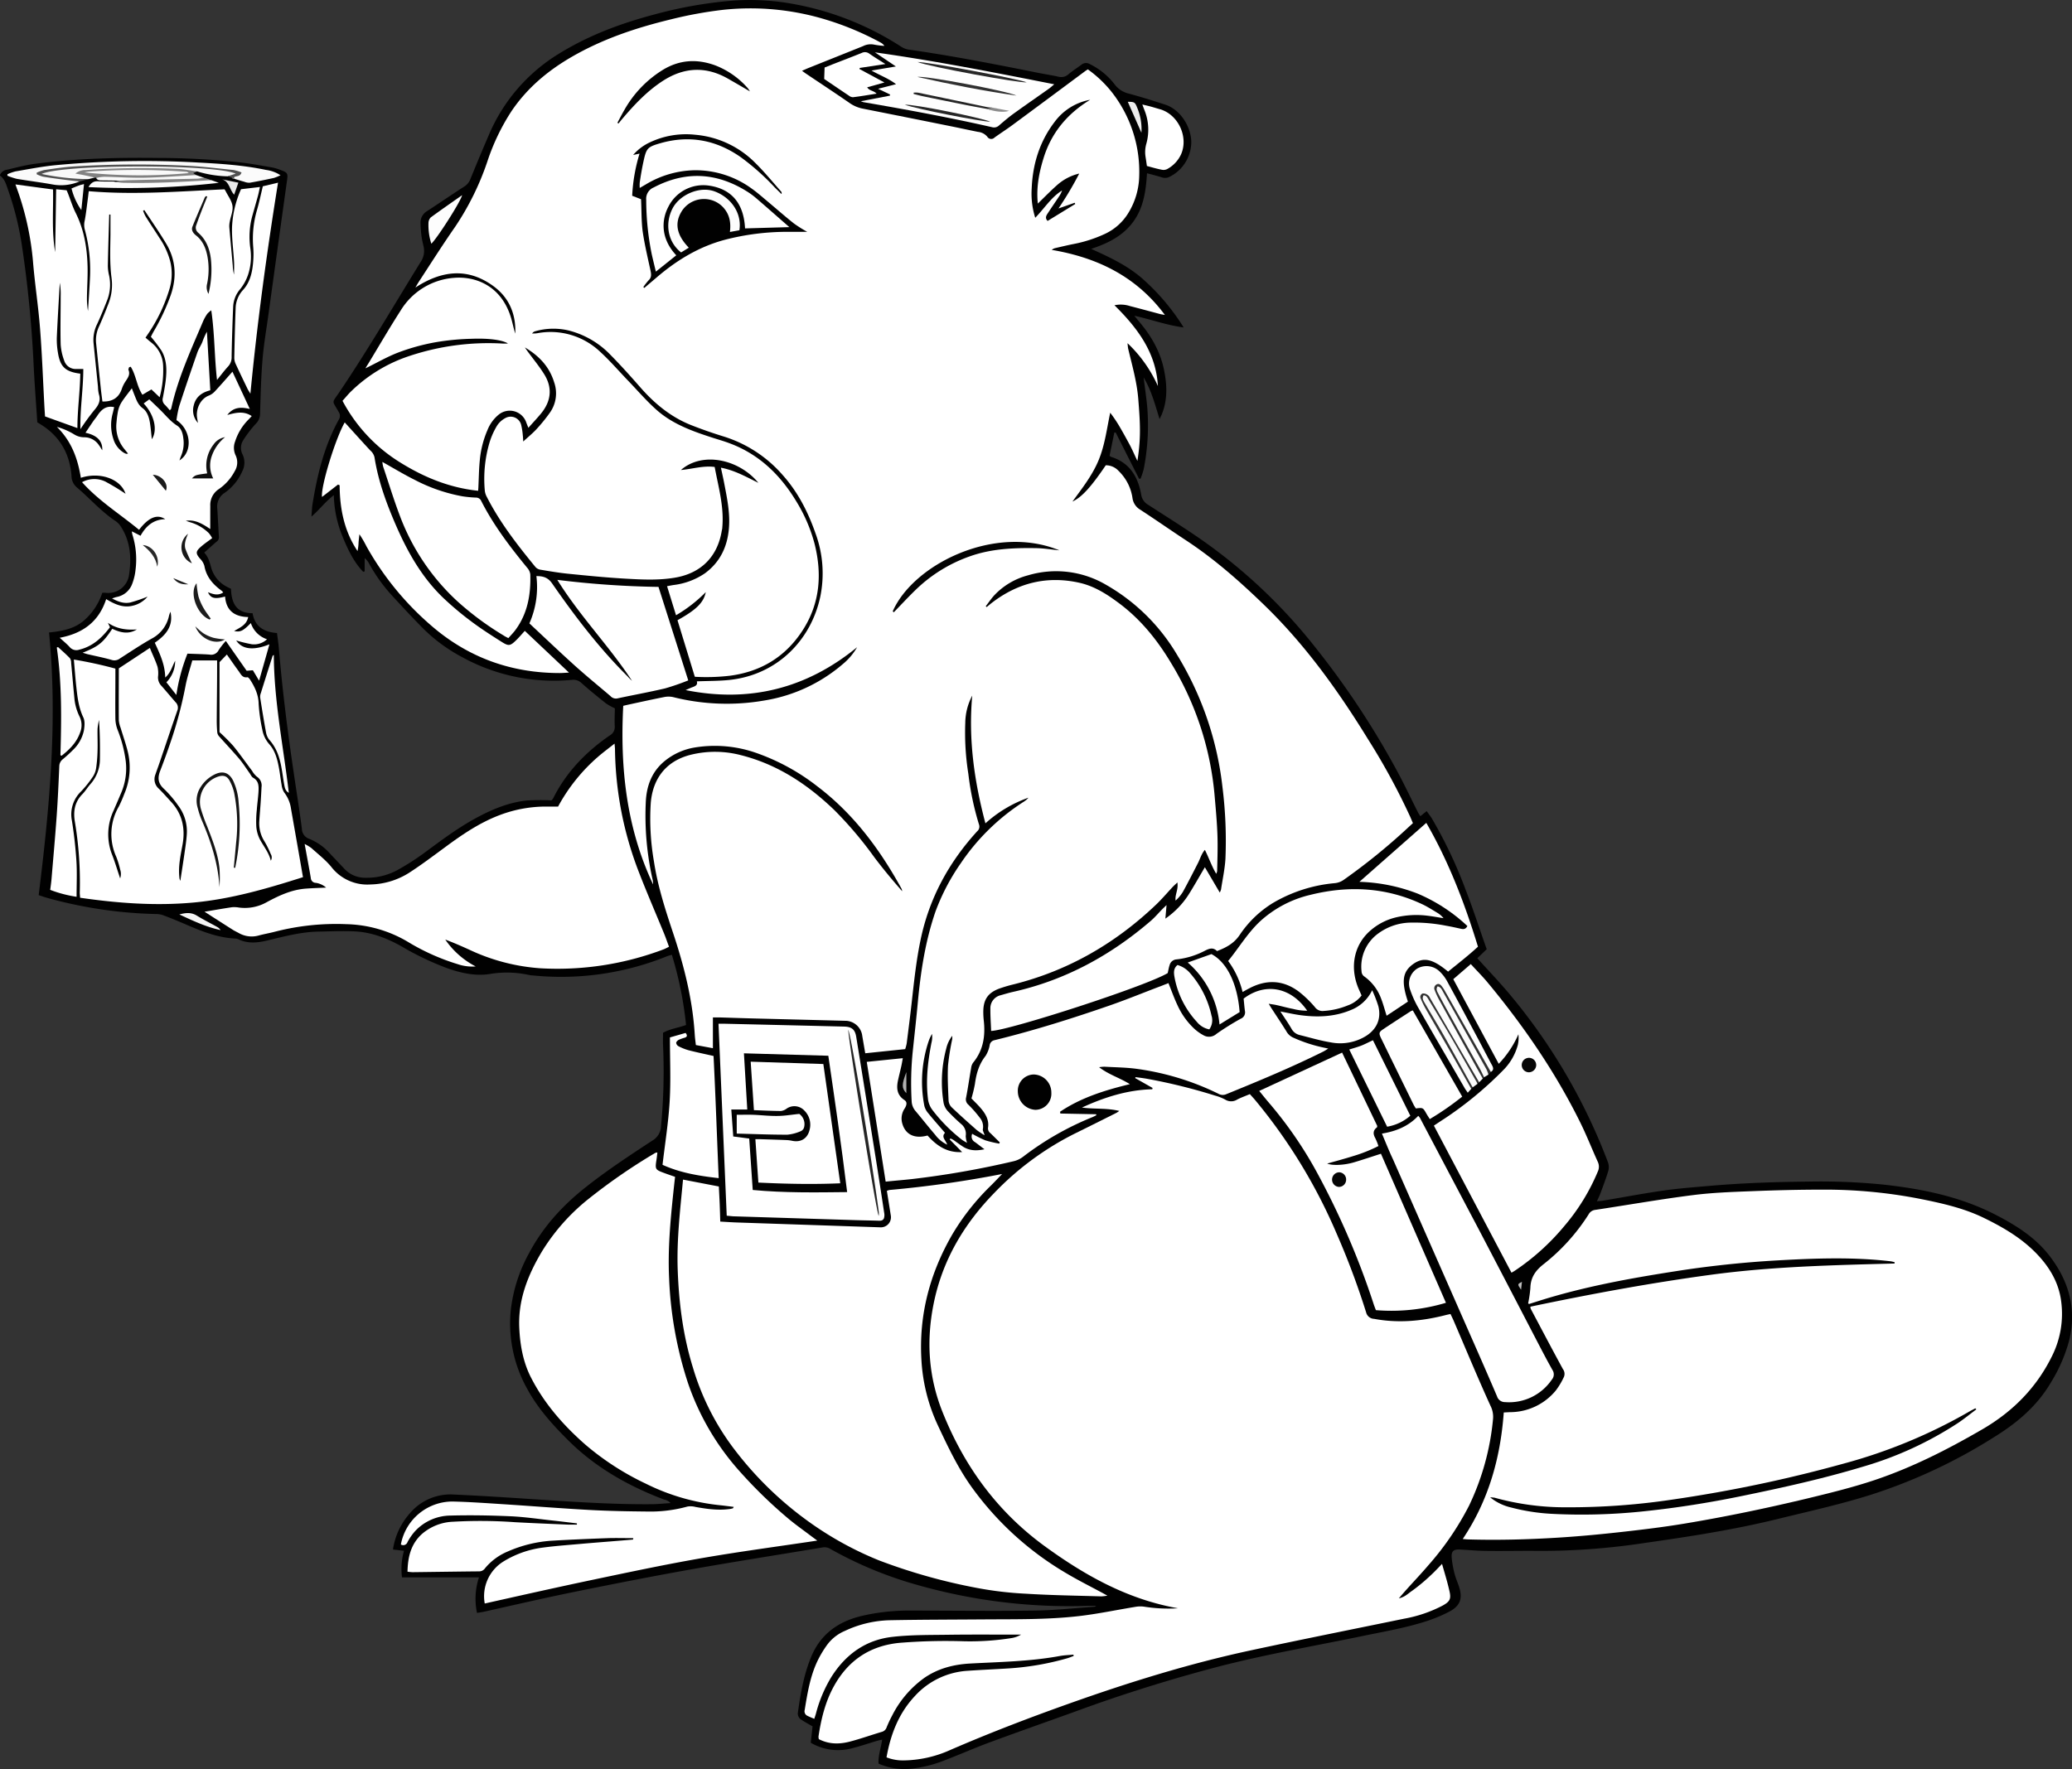 <svg id="Layer_1" data-name="Layer 1" xmlns="http://www.w3.org/2000/svg" viewBox="0 0 778.25 664.76"><rect x="0" y="0" width="778.25" height="664.76" fill="#333333" stroke="none"/><defs><style>.cls-1{fill:#010101;}.cls-2{fill:#fff;}.cls-3{fill:#fefefe;}.cls-4{fill:#fbfbfb;}.cls-5{fill:#f9f9f9;}.cls-6{fill:#fcfcfc;}.cls-7{fill:#fdfdfd;}.cls-8{fill:#515151;}.cls-9{fill:#303030;}.cls-10{fill:#323232;}.cls-11{fill:#818181;}.cls-12{fill:#fafafa;}.cls-13{fill:#f5f5f5;}.cls-14{fill:#ededed;}.cls-15{fill:#e9e9e9;}.cls-16{fill:#b1b1b1;}.cls-17{fill:#bebebe;}.cls-18{fill:#020202;}.cls-19{fill:#030303;}.cls-20{fill:#131313;}.cls-21{fill:#121212;}.cls-22{fill:#0f0f0f;}.cls-23{fill:#1c1c1c;}.cls-24{fill:#181818;}.cls-25{fill:#1d1d1d;}.cls-26{fill:#282828;}.cls-27{fill:#1b1b1b;}.cls-28{fill:#070707;}.cls-29{fill:#040404;}.cls-30{fill:#252525;}.cls-31{fill:#272727;}.cls-32{fill:#262626;}.cls-33{fill:#8b8b8b;}</style></defs><title>Bucky the Beaver</title><path class="cls-1" d="M571.7,367l-3.54,3.38c4.36,4.85,8.8,9.45,12.85,14.37a218.78,218.78,0,0,1,36.16,62.12,5.45,5.45,0,0,1,.24,3.23c-.88,3-2,5.89-3.08,8.81-.3.82-.71,1.59-1.25,2.8,1-.11,1.74-.14,2.46-.27,7.49-1.26,15-2.69,22.47-3.76,5.69-.81,11.44-1.25,17.18-1.75,12.44-1.09,24.9-1.51,37.39-1.63a235.25,235.25,0,0,1,27.8,1.1c14.78,1.61,29.25,4.52,42.6,11.44,7.5,3.88,14.66,8.38,19.92,15.12,7.4,9.5,10.54,20.15,7.53,32.19a59.71,59.71,0,0,1-6.9,15.75c-5.06,8.59-12.35,14.82-20.62,20a201.77,201.77,0,0,1-47.19,22.15c-11.53,3.62-23.31,6.2-35,9.08-16.34,4-32.93,6.55-49.54,8.92a258.7,258.7,0,0,1-39.67,3c-6.56-.08-13.12.09-19.68,0-3.44,0-6.87-.35-10.3-.52-2.24-.11-3.15.64-3,2.92a35.4,35.4,0,0,0,1.07,6.11c.4,1.62,1.09,3.17,1.63,4.76,1.54,4.53.57,7.39-3.66,9.59a56.17,56.17,0,0,1-8.61,3.58c-8.16,2.63-16.61,4-25,5.77-17,3.5-34.08,6.49-50.91,10.72a587.33,587.33,0,0,0-56.74,17.73c-10.45,3.78-20.94,7.43-31.36,11.3-5.91,2.19-11.69,4.77-17.58,7a46.72,46.72,0,0,1-12.1,2.89,24.05,24.05,0,0,1-12-1.93c-.2-3,.91-5.84,1.35-9-.68.15-1.27.25-1.83.42-3.14.93-6.25,2-9.42,2.8a20.34,20.34,0,0,1-15.57-2.06l.68-6.15c-1.46-.86-2.93-1.63-4.28-2.55a2.66,2.66,0,0,1-1.22-2.7c1-7.13,2.22-14.21,5-20.93,3.57-8.55,10.2-13.24,19-15.32a76.82,76.82,0,0,1,17.84-2c15.68,0,31.36.21,47,0,7.5-.1,15-.92,22.49-1.43a.89.89,0,0,0,.64-.36c-.94,0-1.87,0-2.81,0a208.37,208.37,0,0,1-64-7.76,147.53,147.53,0,0,1-32.95-13.6,4.18,4.18,0,0,0-2.95-.58c-16,2.68-32,5.17-48,8-15,2.66-29.86,5.58-44.74,8.6-11.51,2.34-23,5-34.43,7.55-.77.17-1.56.27-2.62.45a25.6,25.6,0,0,1,.73-13.34H164.28a24.49,24.49,0,0,1,.75-10l-4.15-.48a26.18,26.18,0,0,1,6.39-13.65,19.88,19.88,0,0,1,16.43-7c9.35.42,18.68,1,28,1.63,15.4,1,30.8,2.12,46.25,2,2.29,0,4.58-.26,7.22-.42a4.49,4.49,0,0,0-2.5-1.34c-13.37-5.09-25.67-12-35.87-22.15-5.89-5.85-11.48-12-15.5-19.44a50.24,50.24,0,0,1-6.08-30.3,57.63,57.63,0,0,1,6.74-20.6c5.21-9.86,12.51-17.88,21.22-24.77,8-6.36,16.6-12,25.15-17.61a6.47,6.47,0,0,0,3.23-5.34,216.91,216.91,0,0,0,.76-30.44c-.07-1.51,0-3,0-4.71,2.6-1.48,5.66-1.84,8.65-2.92a138.76,138.76,0,0,0-5.34-26.39c-.77.24-1.37.38-1.94.61a106,106,0,0,1-50.32,7.15c-.48,0-1-.09-1.43-.18a39,39,0,0,0-14.18-.44c-5.45,1-11-.16-16.26-2a106.66,106.66,0,0,1-17.09-8.11c-5.55-3.17-11.43-5.49-17.86-5.81-4.62-.23-9.27,0-13.91.08-6.61.16-13,1.92-19.33,3.42-3.59.84-7.11,1.1-10.55-.56a3.06,3.06,0,0,0-1.16-.25c-6.44-.32-12.3-2.62-18.12-5.13-3-1.3-6-2.54-9.1-3.7a8.73,8.73,0,0,0-2.82-.39,166,166,0,0,1-40.69-6.1c-1-.28-1.94-.62-3.06-1C31.85,314,35,281.24,31.7,248c4.66-.49,9-1.22,12.7-4.15a23.39,23.39,0,0,0,7.3-10.76,10.39,10.39,0,0,1,1.26,0,7.87,7.87,0,0,0,8.83-7c.94-6.37.43-12.63-3.33-18.2a6.91,6.91,0,0,0-1.87-1.82c-5.37-3.57-9.58-8.47-14.46-12.59a5.73,5.73,0,0,1-2-4.36c-.62-8.13-4.25-14.63-11.23-19.09l-1.61-1c-.45-6.91-1-13.92-1.35-20.94a441.46,441.46,0,0,0-4.59-46.53,113.8,113.8,0,0,0-5.15-20.17c-.65-1.86-1.17-3.83-3-5.11A3.37,3.37,0,0,1,16,74.12c3.42-.81,6.83-1.72,10.3-2.19,15.5-2.06,31.09-2.4,46.7-2.21a289.06,289.06,0,0,1,30.65,1.68c4,.47,7.9,1.21,11.83,1.88a17.05,17.05,0,0,1,3,.89c2.94,1.08,3,1.29,2.56,4.34q-3.47,24.82-6.88,49.65c-.8,5.78-1.8,11.55-2.28,17.36-.56,6.77-.72,13.57-.92,20.36a5.24,5.24,0,0,1-1.63,3.73,43.51,43.51,0,0,0-4.63,6.06,5.35,5.35,0,0,0-.29,5.49,7.07,7.07,0,0,1-.12,6.25,19.28,19.28,0,0,1-6.59,8.09,6.08,6.08,0,0,0-2.81,5.89c.25,3.57.36,7.16.63,10.73a2,2,0,0,1-.93,1.78c-1.5,1.31-3,2.65-4.61,4.1,1.7,1.72,2.1,3.92,2.73,6a11.58,11.58,0,0,0,5.52,6.68c.54.32,1.13.57,1.81.91.18,5.17,1.85,9.19,8.11,9.16.87,5.15,4.35,7.08,9.17,7.46.24,1.91.53,3.71.68,5.52,1.33,15.86,3.32,31.65,5.67,47.39,1,6.88,2.11,13.75,3,20.64a4.05,4.05,0,0,0,2.88,3.81,21.13,21.13,0,0,1,7.89,5.73c1.76,1.86,3.53,3.71,5.27,5.58a10.6,10.6,0,0,0,8,3.27,23.9,23.9,0,0,0,12.4-3.2,93.36,93.36,0,0,0,9.46-6.09c6.31-4.65,12.56-9.38,19.48-13.13,6-3.26,12.28-5.89,19.14-6.61a88,88,0,0,1,9.25-.05,5.13,5.13,0,0,0,.59-.72c4.91-9.84,12.29-17.47,21.25-23.65a3.61,3.61,0,0,0,1.9-3.48c-.1-2.15,0-4.32.05-6.48,0-.23-.1-.46-.06-.27a23.24,23.24,0,0,1-3.26-1.81c-3.13-2.49-6.23-5-9.22-7.67a4.39,4.39,0,0,0-3.66-1.19,71.5,71.5,0,0,1-41.4-8.67,61.13,61.13,0,0,1-14.43-10.65c-4.1-4.15-8.09-8.42-12-12.72a60.49,60.49,0,0,1-8.2-11.5,7,7,0,0,0-1.75-2.21v5l-.57.14c-3.6-3.78-5.78-8.44-7.73-13.22a43.06,43.06,0,0,1-3.28-15.57c-3.25,2.49-5.43,5.52-8.41,8.06.14-1.62.17-3.26.43-4.86,1.78-11,4.43-21.78,9.89-31.65a2.56,2.56,0,0,0-.11-2.84c-2.51-4.51-2.66-3.06.24-7.35,10.8-16,20.48-32.64,30.59-49a7.31,7.31,0,0,0,1.1-5.68c-.29-1.33-.63-2.65-.8-4-.21-1.58-.32-3.18-.37-4.77a5,5,0,0,1,2.46-4.62c4.62-3,9.16-6.15,13.8-9.12a5.72,5.72,0,0,0,2.42-2.8c2.27-5.55,4.56-11.09,6.94-16.59A65.7,65.7,0,0,1,223.2,30.56c11.14-6.89,23.21-11.39,35.79-14.73a162.12,162.12,0,0,1,29.72-5.24,90.54,90.54,0,0,1,23.64,1.48,110.62,110.62,0,0,1,39.36,15.81A7.4,7.4,0,0,0,354.55,29c16.08,2.28,32,5.4,47.91,8.59,2.82.57,5.67,1,8.48,1.62a4,4,0,0,0,3.73-1c1.53-1.28,3.23-2.35,4.83-3.55a2.71,2.71,0,0,1,3.11-.21A26.42,26.42,0,0,1,432,42.15a9.3,9.3,0,0,0,5.26,3.39c4.63,1.25,9.21,2.69,13.76,4.17,5.25,1.7,9.45,7.73,9.7,13.68a14.66,14.66,0,0,1-8.36,13.51,3.63,3.63,0,0,1-2.77.07c-1.74-.53-3.52-1-5.49-1.5-.41,6.59-1.26,12.84-5.13,18.16s-9.36,8.09-15.84,10.25c7.3,3.29,14.21,6.54,19.9,11.77a82.58,82.58,0,0,1,14.83,17.74c-6.46-.85-12.15-3-18.52-4.39.81,1,1.32,1.65,1.86,2.28,4.42,5.2,7.78,11,9.21,17.69,1.21,5.7,1.52,11.42-.73,17-.18.44-.4.86-.86,1.85-1.73-5.47-3-10.63-6-15.66.5,4,1,7.4,1.34,10.84a85.09,85.09,0,0,1-1.3,23.64,27.24,27.24,0,0,1-1.19,3.56l-.55.05-8.79-17.38-.5,0-1.79,8.69c.16.15.31.38.5.44,7,2.15,10.16,7.44,11.36,14.12a5.28,5.28,0,0,0,2.62,3.9c7.18,4.66,14.46,9.16,21.43,14.11a201.37,201.37,0,0,1,41.51,39.63,313.54,313.54,0,0,1,31.19,47.44c2.51,4.73,4.8,9.58,7.21,14.36.24.48.57.93.91,1.46l2.38-1.91c.69,1,1.42,1.88,2,2.87a169.92,169.92,0,0,1,12.61,26.63C566.64,352,569,359.43,571.7,367Z" transform="translate(-13.28 -10.37)"/><path class="cls-2" d="M383.11,436.9a25.87,25.87,0,0,1-3-2c-3.18-2.8-6.34-5.62-9.41-8.54a4,4,0,0,1-1.13-2.51c-.19-4.38-.44-8.79-.21-13.16a91.31,91.31,0,0,1,1.58-9.92,9.93,9.93,0,0,0,0-1.24,12.42,12.42,0,0,0-2.24,4.76,48.52,48.52,0,0,0-1,20.45,6.45,6.45,0,0,0,1.6,3.11,68.77,68.77,0,0,0,5,4.83,4.72,4.72,0,0,1,1.71,4.46,9,9,0,0,0,.51,2.61c-.75-.45-1.37-.75-1.91-1.16a61,61,0,0,1-11.12-11.21,8.51,8.51,0,0,1-1.69-4.41c-.82-7,0-13.88,1.32-20.74a9.07,9.07,0,0,0,.23-3.41,17.4,17.4,0,0,0-1.09,2.22,47.71,47.71,0,0,0-1.79,24.82,6.65,6.65,0,0,0,1.42,2.71c2,2.47,4.14,4.86,6.34,7.42-1.54,1.58.31,2.75.81,4.43a11.94,11.94,0,0,1-4.54-3.75c-2.51-2.91-4.87-5.94-7.34-8.87a6,6,0,0,1-1.46-3.7,118.13,118.13,0,0,1,.46-19.17c.63-6,1.3-11.92,1.85-17.89,1.08-11.65,2.83-23.16,6.67-34.28a80.22,80.22,0,0,1,9.43-18,81.72,81.72,0,0,1,23.67-23.16,7.59,7.59,0,0,0,1.79-1.53,47.55,47.55,0,0,0-16.16,9.64c-4.24-16-6.44-31.8-4.95-48A22.42,22.42,0,0,0,375.84,282,98.32,98.32,0,0,0,377,301.15a106.73,106.73,0,0,0,4,19,2.29,2.29,0,0,1-.69,2.54c-10.67,11.71-18,25.14-21.25,40.75-1.66,7.93-2.49,15.95-3.39,24-.56,5-1.21,10-1.84,15a17.12,17.12,0,0,1-.56,2.09l-15,1.56c-.43-2.52-.84-4.85-1.23-7.19a6.49,6.49,0,0,0-5.79-5L296,393c-4.08-.1-8.16-.25-12.23-.37-.86,0-1.72,0-2.72,0v11.56L274.65,403c-.14-1.29-.33-2.54-.41-3.79-.79-13.2-4-25.88-8.16-38.36-2.94-8.8-5.78-17.62-7.18-26.84a93.49,93.49,0,0,1-1.19-22c.78-9.22,5.84-15.83,15.15-18.1a38.11,38.11,0,0,1,18.52.13c13.82,3.45,25.23,11,35.36,20.76a144,144,0,0,1,14.87,17.56c3.31,4.41,6.84,8.64,10.53,12.85a3.55,3.55,0,0,0-.22-.91c-8.13-14.79-18-28.14-31.6-38.46a80.49,80.49,0,0,0-22.82-12.53,46.86,46.86,0,0,0-23.16-2.12,24.05,24.05,0,0,0-11.28,5c-4.8,3.87-6.85,9.11-7.2,15.11a109.19,109.19,0,0,0,2.54,29.55,6.62,6.62,0,0,1,.16,1.77c-10-21.25-12.41-43.76-11.19-67.07.81-.19,1.64-.38,2.47-.56,4.22-.91,8.43-1.85,12.66-2.68a8.4,8.4,0,0,1,3.5-.06,82.69,82.69,0,0,0,34.74,1.24,59.63,59.63,0,0,0,29-13.53,23.22,23.22,0,0,0,5.47-6.43c-18.92,15.5-40.36,20.94-64.42,16.11.78-.33,1.55-.69,2.34-1,1.15-.42,2.32-.79,1.89-2.28,4.14-.17,8.14-.12,12.1-.52,17.95-1.83,30.83-14.87,34.3-31.47a43.57,43.57,0,0,0-1.84-23.64c-2.8-8-6.57-15.43-12.26-21.81a48.42,48.42,0,0,0-22.17-14.54c-4.12-1.27-8.2-2.69-12.21-4.27-7.77-3.06-14-8.27-19.41-14.51-3.52-4-7.1-8-10.88-11.83a32.94,32.94,0,0,0-16-9.29,24.92,24.92,0,0,0-12.33.34,2,2,0,0,0-1.17.85c.69,0,1.38,0,2.06-.13a27.07,27.07,0,0,1,23.5,7c3.71,3.39,7,7.24,10.49,10.86s7,7.73,10.88,11.14c6.14,5.37,13.74,8,21.39,10.46,2,.63,4,1.21,5.92,1.94,11.05,4.14,19,11.86,25,21.82a59.28,59.28,0,0,1,6.87,16c2.85,11.43,2,22.39-4.55,32.5-6.46,9.93-15.67,15.49-27.38,17a76.08,76.08,0,0,1-13.07.38l-6.51-21.25c7.06-3.92,9.83-6.62,10.62-10.55a53.64,53.64,0,0,1-11.17,8.68l-3.37-10.91c.9-.17,1.65-.32,2.4-.44A26.5,26.5,0,0,0,278,225.8c5.73-4.19,8.5-10,9.07-17,.47-5.73-.71-11.31-1.78-16.88-.35-1.85-.78-3.68-1.23-5.84,5.2,1,9.42,3.41,14.07,5.7-7.09-8.71-20.88-12-29.1-4.82,4.38-.39,8.34-1.71,12.68-1.15,1.41,7.53,3.57,14.93,2.87,22.71,0,.48-.15.95-.23,1.42-1.61,9.57-7.72,15.73-17.32,17.42-6.28,1.11-12.61.77-18.91.41-7.18-.41-14.35-1.13-21.51-1.85-3.5-.35-7-.95-10.44-1.53a3.15,3.15,0,0,1-1.78-1C207.57,215.07,201,206.63,196.1,197a6.27,6.27,0,0,1-.72-2.25,48.22,48.22,0,0,1,1.81-18.27,28.47,28.47,0,0,1,2.73-6.1,8.29,8.29,0,0,1,3.09-2.89,4.07,4.07,0,0,1,6.06,2.67,25,25,0,0,1,.58,3.78c.08.59.09,1.19.16,2.3,1.84-1.68,3.46-3,4.83-4.47a61.51,61.51,0,0,0,5.28-6.5A12.51,12.51,0,0,0,221.42,154c-1.8-5.91-5.73-10-11-13.1.32.46.62.92.95,1.37,2.12,2.9,4.43,5.67,6.32,8.71,3.21,5.17,2.58,10.21-1.28,14.85-1.42,1.71-2.95,3.33-4.67,5.27-.36-.91-.59-1.45-.79-2a6.56,6.56,0,0,0-10.43-2.89,14.28,14.28,0,0,0-4.16,5.78,36.89,36.89,0,0,0-2.87,11.35c-.32,3.17-.35,6.38-.51,9.57,0,.54-.06,1.09-.11,1.85-10.86-1.13-20.51-5.15-29.53-10.8a60.49,60.49,0,0,1-21.41-23c1.2-1.32,2.24-2.63,3.45-3.77a56.9,56.9,0,0,1,19.76-12.41,93.72,93.72,0,0,1,37-5.33c.48,0,1,0,1.44,0a3.19,3.19,0,0,0,.47-.06c-2-1.2-6.68-2-13.6-1.74A93.07,93.07,0,0,0,176.6,139a79.24,79.24,0,0,0-13.6,3.76c-4.29,1.62-8.3,4-12.47,6,.29-.48.62-1.06,1-1.63,4.06-6.7,8-13.49,12.23-20.08a25.71,25.71,0,0,1,19.92-12.28c8.26-.73,18.15,3,21.68,15.46.51,1.82.87,3.68,1.46,5.47.3-7.34-2.32-13.54-8.24-17.85-9.74-7.1-19.56-5.79-29.28.56.39-.66.76-1.34,1.18-2,4.57-7,9-14,13.75-20.82A102.72,102.72,0,0,0,196.35,71a80.93,80.93,0,0,1,9-18.79c5.83-8.66,13.55-15.18,22.56-20.41,11.68-6.78,24.3-11,37.31-14.14a153.3,153.3,0,0,1,19.32-3.56,97,97,0,0,1,39.36,3.77,109.41,109.41,0,0,1,20.08,8.45,3.93,3.93,0,0,1,1.48,1.29,30,30,0,0,1-3.88-.48,6.43,6.43,0,0,0-4.16.58c-6.74,2.72-13.51,5.41-20.26,8.12-.81.32-1.6.69-2.64,1.14.79.56,1.35,1,1.93,1.36,5.31,3.57,10.66,7.08,15.92,10.73a13,13,0,0,0,5,2.13q16.82,3.33,33.63,6.73c3.21.65,6.41,1.36,9.62,2a5.19,5.19,0,0,1,3.5,1.83,1.71,1.71,0,0,0,2.69.31c2.27-1.64,4.63-3.14,6.88-4.81Q407.33,47.18,421,37c.25-.18.52-.33.89-.56a44.71,44.71,0,0,1,8.41,7.83,48.48,48.48,0,0,1,10.87,32.27A27.51,27.51,0,0,1,437.32,90a20.34,20.34,0,0,1-9.08,8.27,50.47,50.47,0,0,1-11.84,3.8c-2.27.45-4.53,1-6.79,1.52a3.3,3.3,0,0,0-1.3.66c17.1,2.9,31.75,9.94,42.51,24.45-.88-.17-1.47-.24-2-.39-3.71-1-7.41-2-11.13-2.95a11.19,11.19,0,0,0-5.81-.3c8.69,8.58,15.63,17.82,16.31,30.35a50.34,50.34,0,0,0-11.42-16.11c.13,1.07.15,1.64.28,2.19,1.49,6.22,3.26,12.38,3.77,18.79.69,8.7,1.08,14.63-.33,23.25-1.14-2.39-2-4.43-3.07-6.4s-2.14-3.93-3.27-5.87a51.79,51.79,0,0,0-3.87-5.83c-1.28,6.06-2,12.14-4.35,17.82s-6.09,10.43-9.83,15.56c3.5-1.63,6.95-5.42,12.51-13.63a6.45,6.45,0,0,1,4.82,2.12,17.73,17.73,0,0,1,5.23,10.3,6,6,0,0,0,2.94,4.29c5.83,3.8,11.53,7.79,17.34,11.61,10.53,6.94,19.93,15.24,29,24,15.53,15,28,32.41,39.25,50.72a249.42,249.42,0,0,1,15.79,29.07l1,2.34c-.72.66-1.42,1.29-2.1,1.93A230.35,230.35,0,0,1,518,340.92a7,7,0,0,1-3.52,1.27,55.33,55.33,0,0,0-23.09,7.44,40.37,40.37,0,0,0-12.52,12.07c-2.15,3.15-5.06,4.69-8.49,6-1.4-1.47-2.83-1-4.47-.17a29.85,29.85,0,0,1-10.7,3.29,2.87,2.87,0,0,0-2.62,2.14c-.33,1-.48,2-.71,3-8.09,4.92-59.62,21.58-66.33,21.74-.1-2.77-.31-5.54-.28-8.32a5,5,0,0,1,3.92-5.11c1.53-.44,3.07-.9,4.62-1.25,19.56-4.38,36.58-13.66,51.69-26.66,1.63-1.4,3-3.07,4.55-4.61.37-.38.77-.74,1.39-1.34L451,355.5a31.81,31.81,0,0,0,8.59-8.81c2.13-3.36,4.08-6.84,6.24-10.5l5.6,9.52a6.93,6.93,0,0,0,.47-1.12c.58-3.87,1.44-7.73,1.66-11.62a162,162,0,0,0-1.11-26.82,121.05,121.05,0,0,0-17.16-49.94A73,73,0,0,0,428.57,230a37,37,0,0,0-29.19-3.47,26.64,26.64,0,0,0-12.47,7.31c-1.24,1.31-2.25,2.84-3.37,4.27l.34.34c.64-.52,1.26-1.07,1.91-1.57,9.83-7.57,20.83-10.29,33-7.54,5.28,1.2,9.85,4,14.23,7.24,8.37,6.1,14.75,13.94,20,22.7a114.62,114.62,0,0,1,16.46,49.89c.43,4.94.89,9.88,1.07,14.83.16,4.55,0,9.11-.11,13.67a4.76,4.76,0,0,1-.34,1c-1.77-3-2.76-6-4.26-9-1.31,1.5-1.75,3.29-2.57,4.89-1.85,3.63-3.7,7.26-5.66,10.83a14.31,14.31,0,0,1-2.77,3.33c-.33-2.18,1.12-4.14.67-6.81-.83.79-1.39,1.28-1.89,1.82-2,2.15-3.94,4.43-6.07,6.47-15.28,14.59-33,24.84-53.56,30a54,54,0,0,0-5.29,1.56c-4.31,1.56-6.07,4.13-6.09,8.7a29,29,0,0,0,.18,3.35c.65,5.78-.18,11.16-4,15.81a4.31,4.31,0,0,0-.75,2c-.65,3.7-1.17,7.42-1.89,11.11a2.63,2.63,0,0,0,.88,2.71,43.87,43.87,0,0,1,4.25,4.85,5.21,5.21,0,0,1,1.18,4.26C382.3,435.09,382.77,435.79,383.11,436.9Z" transform="translate(-13.28 -10.37)"/><path class="cls-2" d="M455.75,614.61c-18.88-3.32-35-12.34-50.21-23.43-17.77-13-30.13-30-38.24-50.3-5.29-13.21-6.15-26.8-3.33-40.75,3.28-16.22,11.31-29.79,22.69-41.49a110.4,110.4,0,0,1,30.57-22.5c5.17-2.54,10.31-5.12,15.45-7.7a9.6,9.6,0,0,0,1-.69c-4.79-1.16-9.42-.61-14-1.27,8.4-3.86,17.06-6.64,26.4-6.86l.1-.51-6.5-3.68.09-.38c1.44.2,2.88.36,4.31.62A212.75,212.75,0,0,1,469.68,422a17.77,17.77,0,0,1,3.78,1.49,4.21,4.21,0,0,0,4.49,0c1.48-.77,3.07-1.33,4.78-2.05.64.72,1.29,1.41,1.9,2.13A203.11,203.11,0,0,1,515.39,474a290.47,290.47,0,0,1,11,29.4,3.19,3.19,0,0,0,3,2.47c9.07,1.7,18,.86,26.84-1.4.54-.14,1.09-.25,1.86-.42.38.82.81,1.65,1.18,2.51,4.58,10.65,9,21.34,13.81,31.91a9.1,9.1,0,0,1,1,4.91A95.61,95.61,0,0,1,565.09,576a108,108,0,0,1-15.22,22.34c-2.64,3.11-5.45,6.06-8.18,9.1-.9,1-1.77,2-3,3.44,2.2-.47,3.4-1.73,4.74-2.67s2.68-2,4-3.1,2.65-2.32,3.92-3.53,2.33-2.38,3.56-3.64c1,3.5,2,6.73,2.74,10,.75,3.12.29,4.11-2.53,5.67a50.56,50.56,0,0,1-14.47,4.92c-19.1,3.93-38.23,7.74-57.29,11.83-23.33,5-46.06,12.07-68.52,20.06-15.07,5.36-30,11.08-44.66,17.44a43.78,43.78,0,0,1-17.68,3.91,16.7,16.7,0,0,1-6.24-1.15c1.54-8.65,4.56-16.51,10.62-23a29.14,29.14,0,0,1,19.82-9.52c4.87-.34,9.74-.55,14.61-.85a103.43,103.43,0,0,0,22.89-3.87c.81-.24,1.58-.57,2.37-.87l-.12-.48c-1.7.16-3.43.2-5.1.51-11.14,2.05-22.43,2.22-33.68,2.83-6.26.34-12.17,1.87-17.37,5.51a39,39,0,0,0-11.87,13.93,45.78,45.78,0,0,0-2.14,4.56,2.59,2.59,0,0,1-1.83,1.68c-4,1.19-7.9,2.59-11.92,3.64s-7.89,1.05-11.7-.91a3.86,3.86,0,0,1-.13-1c1-6.6,2.55-13.05,5.81-18.93,5.33-9.63,13.43-15.12,24.5-16.24A216.48,216.48,0,0,1,375.2,627a99.7,99.7,0,0,0,17.93-1.18,9.86,9.86,0,0,0,3.65-1.31h-1.43c-8.64,0-17.27-.07-25.91.05-7,.1-13.94,0-20.84.78-10.08,1.09-17.66,6.55-23.05,15.07a51.2,51.2,0,0,0-5.83,13.88c-.15.53-.33,1-.59,1.86-.94-.41-1.79-.73-2.6-1.15a1.85,1.85,0,0,1-1-2.2c1-6.16,2-12.33,4.64-18.06a40.18,40.18,0,0,1,3.91-6.56,16.13,16.13,0,0,1,6.57-5.08,41.77,41.77,0,0,1,16.93-4c11.67-.23,23.35-.22,35-.31,12.07-.09,24.17.14,36.19-1.27,7.05-.83,14-2.31,21-3.45a10.8,10.8,0,0,1,3.06-.09A58.3,58.3,0,0,0,455.75,614.61Z" transform="translate(-13.28 -10.37)"/><path class="cls-2" d="M562.69,588.58c9.69-14.48,14.16-30.38,15.41-47.55.85,0,1.61-.09,2.38-.1a22.29,22.29,0,0,0,17.2-8.18,27.89,27.89,0,0,0,2.94-4.9,3,3,0,0,0-.32-3.13c-4.09-7.51-8.07-15.08-12.08-22.64a3.57,3.57,0,0,1-.12-.78c22.49-4.73,45.07-8.91,67.87-12s45.88-3.61,68.9-4.22l.06-.47a10.86,10.86,0,0,0-1.41-.35c-14.2-1.67-28.42-1.15-42.65-.35C668,484.64,655.22,486,642.5,488c-17.22,2.69-34.36,5.81-51,11.06l-3.86,1.22c-.05,0-.13-.06-.39-.2a45,45,0,0,0,.84-5.77c.09-3.89,1.82-6.5,4.89-8.92a74.46,74.46,0,0,0,17-18.79,3.21,3.21,0,0,1,2.44-1.66c12.25-1.85,24.46-4,36.74-5.56,7.36-.94,14.82-1.19,22.25-1.48,8.79-.35,17.59-.57,26.38-.57a185.81,185.81,0,0,1,36.72,3.47c8.14,1.63,16.29,3.44,23.84,7.11,7.15,3.48,14,7.46,19.61,13.19,5,5.12,8.66,11.07,9.53,18.41a35.43,35.43,0,0,1-3.32,20.05c-5.84,12.05-14.8,21.12-26.3,27.8-12.95,7.52-26.24,14.31-40.49,19.09-8.43,2.82-17,4.9-25.67,7-15.09,3.61-30.27,6.77-45.56,9.32-8,1.33-16,2.3-24,3.19-7.86.88-15.75,1.62-23.64,2.11-11.26.7-22.53,1-33.81.67C564.07,588.72,563.55,588.65,562.69,588.58Z" transform="translate(-13.28 -10.37)"/><path class="cls-2" d="M346.39,457.78a6.25,6.25,0,0,1,1-.33,410.16,410.16,0,0,0,42.29-6c-1.37,1.42-2.72,2.87-4.12,4.26A88.36,88.36,0,0,0,371,474.1c-8.44,14.61-12.64,30.26-11.63,47.25a66.71,66.71,0,0,0,6.15,24.48c3.75,8,7.55,16.05,12.76,23.31a116.26,116.26,0,0,0,36,32.6c4.33,2.55,8.84,4.81,13.27,7.2l1.67.93a18.67,18.67,0,0,1-2.27.27c-9.43-.29-18.87-.41-28.28-1A133.56,133.56,0,0,1,380.4,607a215.27,215.27,0,0,1-36.88-10.35A126.22,126.22,0,0,1,315.57,581a131,131,0,0,1-27-26.81,95.37,95.37,0,0,1-15.05-30.09c-3.69-11.93-5.25-24.18-5.69-36.62-.4-11.31.92-22.5,2-33.93l13.45,2.59c.1,2.15.23,4.36.32,6.57s.14,4.29.21,6.62c2.17.12,4.15.26,6.12.33l53.95,1.82a3.79,3.79,0,0,0,4-4.39C347.39,464,346.9,461,346.39,457.78Z" transform="translate(-13.28 -10.37)"/><path class="cls-2" d="M251.17,588.26c-3.19,0-6.39-.1-9.58,0-7.19.27-14.38.56-21.56,1a48.8,48.8,0,0,0-16,4,22,22,0,0,0-8.6,6.35,2.62,2.62,0,0,1-2.2,1.13c-8.32.08-16.64.21-25,.31a18.37,18.37,0,0,1-1.89-.19c.12-5.44,1.23-10.34,5.39-14.13a18.91,18.91,0,0,1,11.83-4.64,180.37,180.37,0,0,1,23,.17c6.71.38,13.42.63,20.13.92,1.09,0,2.19,0,3.28,0v-.47c-3.07-.36-6.15-.75-9.22-1.08-5.25-.57-10.48-1.36-15.75-1.59-7.5-.33-15-.46-22.53-.26a18.36,18.36,0,0,0-13.28,5.85,20.53,20.53,0,0,0-2.85,4.11,1.68,1.68,0,0,1-2.49.9,19.74,19.74,0,0,1,19.36-16.14c6.31.14,12.62.6,18.92,1,10.85.7,21.7,1.57,32.56,2.17,7.18.39,14.38.52,21.58.59a52.27,52.27,0,0,0,15.19-1.86,7.09,7.09,0,0,1,3.05.14c4.26.76,8.53,1.38,12.87.77a7.55,7.55,0,0,0,1.16-.25c.1,0,.15-.24.33-.55-1.78-.21-3.48-.45-5.18-.62a81,81,0,0,1-27.93-8.14A101.82,101.82,0,0,1,233,553c-8.2-7.23-15.37-15.4-20.36-25.25-2.9-5.73-4-12-4.31-18.31-.54-10.57,3.17-19.93,8.45-28.79a76.52,76.52,0,0,1,17.38-19.7,219.92,219.92,0,0,1,25.25-17.43,3.42,3.42,0,0,1,.78-.15c-.1.89-.18,1.7-.3,2.51-.6,3.91-.6,3.93,3.19,5.31,1.19.44,2.4.85,3.76,1.32-.23,2-.45,4-.66,6-1.12,10.66-2.09,21.32-1.58,32.08a144.3,144.3,0,0,0,7.05,39.29,96.29,96.29,0,0,0,20.1,34,175.66,175.66,0,0,0,17.57,17c2.81,2.36,5.83,4.47,8.76,6.7.62.47,1.26.93,2.18,1.6-14.27,2.14-28.24,4-42.11,6.37s-27.63,5.29-41.4,8.18-27.6,6-41.4,9.09a15.33,15.33,0,0,1,7-15.77,37.17,37.17,0,0,1,14.82-5.24c5-.67,10-1,15-1.46,6.29-.55,12.58-1,18.87-1.56Z" transform="translate(-13.28 -10.37)"/><path class="cls-2" d="M69.57,253.79c1,2.52,2.12,4.76,2.88,7.1a11.2,11.2,0,0,1,.18,3.8A4.56,4.56,0,0,0,74,268.14c1.77,2,3.41,4,5.17,6a2.88,2.88,0,0,1,.7,3.24c-2.26,6.49-4.43,13-6.65,19.51-.51,1.51-1.08,3-1.59,4.53a4.7,4.7,0,0,0,1.28,5.25c1.6,1.56,3.07,3.26,4.59,4.9,4.31,4.66,5.45,10.15,4.32,16.26-.74,4-1.62,8-1.17,12.13a3.19,3.19,0,0,0,.36,1.34c.54-3.53,1.1-7.06,1.6-10.59.33-2.29.69-4.59.83-6.89A16,16,0,0,0,80.19,313a42,42,0,0,0-5.27-6.2c-2.28-2.05-2.52-4.12-1.48-6.81q2.55-6.59,4.75-13.32A155.06,155.06,0,0,0,83,267.86c.62-3.19,1.67-6.29,2.51-9.37h9.32c0,1,0,1.86,0,2.72,0,6.64-.11,13.28-.14,19.92,0,1.44.06,2.88.19,4.31a2.66,2.66,0,0,0,.58,1.45c2.53,2.86,5.18,5.63,7.65,8.54,1.44,1.7,2.63,3.62,3.94,5.44.42.58.73,1.37,1.31,1.7,2.29,1.29,2.1,3.4,2,5.48-.15,2.23-.47,4.45-.63,6.68a39.7,39.7,0,0,0-.18,6.22,12.73,12.73,0,0,0,1.35,4.79c1.41,2.63,3.4,5,4.09,8a2.36,2.36,0,0,0,0-2.47,38,38,0,0,0-2.33-4.72,12.58,12.58,0,0,1-2-7.52c.14-2.31.35-4.62.51-6.93q.2-3,.34-6a3.94,3.94,0,0,0-1.75-3.93,8.61,8.61,0,0,1-1.81-2.21c-2.35-3.13-4.61-6.34-7.08-9.38a71.28,71.28,0,0,0-5.14-5.14v-26.3l2.76-2.86c1.41,2,2.89,4.15,4.44,6.26.82,1.12,1.39,2.61,3.29,2.27.27,0,.75.53,1,.91,1.77,2.78,3.14,5.61,3.21,9.1a63.42,63.42,0,0,0,1.38,9.71,11.21,11.21,0,0,0,2.69,5.53c2.18,2.49,2.95,5.63,3.55,8.79.4,2.12.61,4.27,1,6.39a6.65,6.65,0,0,0,1,2.9,12.87,12.87,0,0,1,2.54,6.12c1.49,8.5,3,17,4.49,25.67-13.48,4.29-27.08,8.27-41.33,9.55s-28.24.22-42.38-1.82c-.05-.81-.14-1.43-.13-2a138.06,138.06,0,0,0-1.83-26.52c-.67-3.92-.1-7.44,2.82-10.41,1.11-1.13,1.94-2.55,3-3.75a14.09,14.09,0,0,0,3.58-9.43c.06-4.87,0-9.74-.34-14.69a22.7,22.7,0,0,0-.55,3.31c-.06,2.72.09,5.44,0,8.16a54.84,54.84,0,0,1-.54,6.68,8,8,0,0,1-1.3,3.28,41.22,41.22,0,0,1-4.34,5.42,11.92,11.92,0,0,0-3.46,10.92c.79,5,1.38,10.15,1.7,15.24.28,4.37.06,8.77.06,13.43a46.81,46.81,0,0,1-9.9-2.6c.17-1.34.36-2.59.47-3.85.66-7.89,1.37-15.77,1.94-23.67.45-6.3.73-12.61,1-18.92a3.38,3.38,0,0,1,1.33-2.65,49,49,0,0,0,3.72-3.39,14,14,0,0,0,4.19-7.4c.26-1.6.44-3.53-.21-4.9-1.77-3.72-2.22-7.65-2.65-11.62-.35-3.25-.59-6.52-.91-10.13a156.76,156.76,0,0,1,15.6,3.4c0,.94,0,1.8,0,2.66,0,5.44-.08,10.88,0,16.31a12.5,12.5,0,0,0,.88,4.16,48.54,48.54,0,0,1,3,11.56A23.24,23.24,0,0,1,58.9,308c-1,2.37-2,4.7-3,7a20.89,20.89,0,0,0-.49,16.55c1.07,2.74,1.89,5.57,3,8.83a5.11,5.11,0,0,0,0-3.32,33,33,0,0,0-1.47-4.81,20.61,20.61,0,0,1,1-18.92,48.76,48.76,0,0,0,2-4.61,25.2,25.2,0,0,0,1.27-16.21c-.74-2.94-1.76-5.8-2.63-8.71a10.46,10.46,0,0,1-.67-2.77c-.06-6.47,0-12.94,0-19.55Z" transform="translate(-13.28 -10.37)"/><path class="cls-2" d="M90.1,352.91c3.58-.59,6.94-1.19,10.31-1.69a10.22,10.22,0,0,1,2.61.12,16.72,16.72,0,0,0,10.2-1.88c4.65-2.53,9.42-4.79,14.81-5.22,2.43-.19,4.87-.25,7.74-.39a7.46,7.46,0,0,0-3.88-1.79,1.88,1.88,0,0,1-1.86-1.79c-.7-4.08-1.47-8.15-2.32-12.81a17.65,17.65,0,0,1,2.54,1.54c2.54,2.3,5.31,4.44,7.47,7.07a17.07,17.07,0,0,0,14.67,6.6,28.11,28.11,0,0,0,14.51-4.36c4.65-3,9-6.29,13.48-9.58,6.57-4.87,13.29-9.44,21-12.28a49,49,0,0,1,16.9-3.05h4.62a66.69,66.69,0,0,1,14.94-18.65c1.91-1.65,3.94-3.17,6.27-5,.08,1,.15,1.52.16,2a132,132,0,0,0,9,46.35c3,7.75,6.31,15.37,9.46,23.06.63,1.54,1.17,3.13,1.83,4.9a21,21,0,0,1-1.93.95,112.68,112.68,0,0,1-46.35,7.15,74.49,74.49,0,0,1-26.76-7c-3-1.36-5.94-2.65-9-3.79a31.34,31.34,0,0,0,11.43,10.1,17,17,0,0,1-6.7-.84,82.6,82.6,0,0,1-19-8.54,47.26,47.26,0,0,0-22.79-6.5,92.39,92.39,0,0,0-27.08,2.87c-2,.52-4.07.87-6.07,1.42a9.72,9.72,0,0,1-7.41-1c-.64-.34-1.28-.66-1.89-1C97.48,357.65,93.93,355.36,90.1,352.91Z" transform="translate(-13.28 -10.37)"/><path class="cls-2" d="M97.61,81.5c.21.33.31.46.38.6.92,1.86,2.33,3.65,2.61,5.61s-.66,3.89-1,5.85a8.21,8.21,0,0,0-.19,2.14c.41,4.85.87,9.7,1.3,14.55a14.27,14.27,0,0,0,.48,3.29c0-1.61.08-3.23,0-4.84-.24-4.39-.89-8.78-.75-13.16a39.27,39.27,0,0,1,3.37-14.08l7.11-.84c-.29,1.27-.48,2.34-.77,3.38-.71,2.62-1.48,5.23-2.2,7.85a30,30,0,0,0-.66,11.66,21.74,21.74,0,0,1-.81,10,17.64,17.64,0,0,1-2.93,5.42,10.9,10.9,0,0,0-2.7,6.76c-.26,6.23-.47,12.46-.57,18.7A5,5,0,0,1,99,148c-1.44,1.56-2.71,3.28-4.21,5.12-1-8.76-.86-17.3-2.16-26.16a9,9,0,0,0-1.47,1.28A16.44,16.44,0,0,0,89.6,131c-4.55,10.73-9.46,21.34-12,32.82,0,.2-.26.37-.52.72-.68-.77-1.26-1.52-1.94-2.16a2.58,2.58,0,0,1-.68-2.63c.4-2.2.84-4.4,1.08-6.62.41-3.78.41-7.57-1.59-11a55.57,55.57,0,0,0-4-5.24c.22-.42.59-1.18,1-1.91a78.8,78.8,0,0,0,6.51-13.87c2.26-6.65,1.87-13.12-1.75-19.18-2.57-4.31-5.46-8.43-8.21-12.63l-.48.21A13,13,0,0,0,68,91.72c1.69,2.71,3.47,5.37,5.19,8.07a28.31,28.31,0,0,1,4.06,8.9,19.75,19.75,0,0,1-.3,10.2,61,61,0,0,1-8.11,17l-.91,1.34c.77.66,1.47,1.28,2.21,1.86a11.48,11.48,0,0,1,4.4,8.46,38.56,38.56,0,0,1-1.3,12.07l-3.08-2.94-3.38,2c-2.16-3.25-2.37-7.32-4.4-10.52l-.6.16c-.09.35-.36.78-.25,1,.74,1.77-.23,3-1.13,4.38A12.29,12.29,0,0,0,59,156.57c-1.1,3.18-3.47,4.8-7.26,4.64-.19-1.57-.42-3.2-.59-4.83-.6-5.72-1.18-11.45-1.78-17.18a12,12,0,0,1,1.16-6.28c1.24-2.77,2.38-5.59,3.47-8.42a19.44,19.44,0,0,0,1.18-9.67c-.72-5.42-.48-10.86-.41-16.29,0-2.52,0-5,0-7.56h-.47c-.18,6.38-.39,12.77-.51,19.15a16.12,16.12,0,0,0,.48,3.8,16.17,16.17,0,0,1-.9,9.64c-1.14,2.9-2.33,5.79-3.63,8.62a13.17,13.17,0,0,0-1.33,7q.83,8.23,1.67,16.46a13.9,13.9,0,0,0,.34,2.85c.79,2.44-.16,4.16-1.76,6a86.72,86.72,0,0,0-5.17,7.11c-.18-7.57,1.07-15,1.08-22.61H42a4.5,4.5,0,0,1-4.61-3.17,21,21,0,0,1-1.32-6c-.16-6.07,0-12.15,0-18.23a25,25,0,0,0-.33-5c-.39,6.85-.82,13.71-1.12,20.56a29,29,0,0,0,.42,5.72c.84,5.32,2.8,7.17,8.39,7.87-.09,6.79-1.07,13.56-1.08,20.45l-12.16-4.38c-.06-1-.14-2.17-.21-3.35-.54-9.9-.89-19.82-1.66-29.71-.66-8.52-2-17-2.68-25.52a107.94,107.94,0,0,0-5-24.12c-.46-1.43-1-2.84-1.55-4.46L33.2,81.56c.16,7.8-.56,15.7.8,23.53l.37-23.61,3.94.38c.23.55.44,1,.64,1.55.9,2.31,1.63,4.7,2.74,6.91,3.15,6.3,4.28,13,4.48,20,.11,3.91-.18,7.83-.23,11.75a26.75,26.75,0,0,0,.4,5.16c.26-4.3.56-8.6.76-12.91a58,58,0,0,0-2-17.81,7,7,0,0,1,0-3.28c.44-2.27.7-4.58,1-6.88.18-1.33.34-2.66.52-4.15C63.72,83.66,80.62,82.28,97.61,81.5Z" transform="translate(-13.28 -10.37)"/><path class="cls-2" d="M452.15,379.73c1.18,2.91,2.16,5.7,3.42,8.36A27.74,27.74,0,0,0,462,397a17,17,0,0,0,3.32,2.33,4.16,4.16,0,0,0,4.86-.52,99.92,99.92,0,0,1,9.14-5.71,2.55,2.55,0,0,0,1.57-2.85c-.22-1.58-.34-3.17-.5-4.69,7.61-5.82,17.34-4.84,23.88,4.53a19.82,19.82,0,0,1-5.23-.65c-2.12-.39-4.2-1-6.31-1.46-.82-.19-1.66-.28-2.92-.49.53.87.8,1.33,1.09,1.78,1.87,2.88,3.8,5.73,5.6,8.66a5.43,5.43,0,0,0,2.39,2.22,54.73,54.73,0,0,0,11.59,3.81l1.71.37c-.89.53-1.39.88-1.93,1.15-11.89,5.91-24.13,11-36.43,16a3.26,3.26,0,0,1-2.93-.19,100.21,100.21,0,0,0-30.6-9.34c-4-.55-8.12-.57-12.19-.81a15,15,0,0,0-2,.19c3.69,2.84,7.81,4,11.55,6.37-9.44,2.28-18.35,5.07-26.22,10.36l.11.67L425,429l.07.37c-.46.23-.92.49-1.4.69A111.14,111.14,0,0,0,397.51,445a9.35,9.35,0,0,1-3.64,1.68,335.51,335.51,0,0,1-37.77,6.64c-3.32.38-6.66.63-10.16,1l-7.1-45,13.54-1.38c-.21,1.12-.35,2-.55,2.92-.4,1.79-.86,3.58-1.25,5.37-.63,2.92-.45,5.55,2.38,7.42,1.05.69,1,1.7.16,3.12a6.74,6.74,0,0,0-1,5.49c1.11,4.3,4.58,6.09,9.54,4.73,3.31,3.67,7.18,6.56,13,6.22L370,438.48l.25-.37a6.25,6.25,0,0,1,1,.46c1.19.81,2.33,1.69,3.53,2.48,2.41,1.59,5,1.81,8.27,1.1-1.37-1-2.44-1.88-3.55-2.67a2.39,2.39,0,0,1-1.05-3.13,44.43,44.43,0,0,0,4.86,2.43,44.21,44.21,0,0,0,5.27,1.26l.23-.46c-1.17-1.15-2.33-2.31-3.51-3.46a2.21,2.21,0,0,1-.91-2.07c.43-2.76-.81-5-2.46-7-1.11-1.36-2.4-2.56-3.77-4a51.36,51.36,0,0,0,1.3-5.41c.52-3.84,1.5-7.41,4-10.55a11.27,11.27,0,0,0,1.54-4,2.25,2.25,0,0,1,1.8-1.91c14.61-3.57,28.94-8.08,43.15-13,6.64-2.3,13.16-5,19.73-7.47Z" transform="translate(-13.28 -10.37)"/><path class="cls-2" d="M92.25,209.13c-3-2-5.71-3.63-9.16-3.1.62.21,1.23.44,1.85.62a16.4,16.4,0,0,1,6.75,4,10.34,10.34,0,0,1,1.28,1.9c-1.53,1.16-2.93,2.1-4.18,3.19-2.11,1.84-2.06,2.59-.25,4.67A6.06,6.06,0,0,1,90.05,223c.74,4.18,3.28,7,6.55,9.37a4,4,0,0,1,.52.59c-2,1.32-3.83.63-5.72-.08,1,2.27,2.52,2.68,6.42,1.61.39,5.2,3.45,7.59,8.68,7.71-.6,3-3.06,3.9-5.28,5.26,2.39.45,3.3,0,6.28-3a9.51,9.51,0,0,0,6.07,6.08,7.06,7.06,0,0,1-5.78,1.87A54.43,54.43,0,0,1,102,251c2.2,3.36,6.46,3.87,12.48,1.44l-3.88,13.67-2.34-3.92-2.34.19L98.1,251.18a29,29,0,0,0-2.72,3.48A3.09,3.09,0,0,1,92,256.3c-2.7-.19-5.41-.23-8.31-.35a69.21,69.21,0,0,0-4.17,15.52l-3.74-4.76a11.44,11.44,0,0,0,3.29-8.08c-1.22,2.33-1.68,4.51-3.73,6.29-.09-4.9-2-8.86-3.92-13.07,4-2.77,7.09-6.12,5.89-11.64a10.12,10.12,0,0,0-.52,1.38,12.65,12.65,0,0,1-6.52,8.71c-4.11,2.31-8,4.93-12,7.5a3.36,3.36,0,0,1-3.09.5c-2.91-.84-5.9-1.42-8.86-2.11-.6-.14-1.19-.35-2-.58,6.06-2.45,7.59-3.69,11.13-9,3,1.42,6.09,2.21,9.24.24-3.83.29-7.47-.16-10.87-2.48l.76,1.66c-3,3.93-6.46,7.2-11.51,8.42a3.29,3.29,0,0,1-3.64-1c-1.06-1.17-2.31-2.17-3.72-3.47,8.63-1.61,14.7-6,17.45-14.52,3.15,1.89,6.33,3.4,10,2.47a10.13,10.13,0,0,0,5.55-3.41,57,57,0,0,1-6.44,2.2c-2.33.52-4.57-.23-6.9-1.52.74-.23,1.23-.43,1.74-.54a7.71,7.71,0,0,0,5.89-5.11,20.41,20.41,0,0,0,1.19-5.11A31,31,0,0,0,63,211.21a8.43,8.43,0,0,1-.19-1.21l3.26,1.66c2-3.63,4.81-6.14,9.28-6.23-3.07-2.05-6.31-.62-9.84,4-7.1-5.89-15-10.75-21.41-17.9a9.61,9.61,0,0,1,8.68-.27,87.64,87.64,0,0,1,7.66,4.62c-1.82-5.54-9.51-8.34-16.79-6-1.13-7-3.38-13.57-9-19.13a25.71,25.71,0,0,1,6.5,2.83A7.08,7.08,0,0,0,45,174.66a6.56,6.56,0,0,1,5.46,3c.43.56.77,1.18,1.23,1.89.17-3.46-1.89-5.64-6.3-6.59,1-1.53,2-3,2.94-4.38.45-.66,1-1.26,1.43-1.92,1.46-2.24,3.2-4,6.4-3.33-.16.68-.33,1.48-.53,2.28a16.52,16.52,0,0,0,.23,9.68,9.08,9.08,0,0,0,4,5.21,4.36,4.36,0,0,0,.87.38c.13,0,.3,0,.63-.11-.48-.59-.9-1.11-1.32-1.64a13.26,13.26,0,0,1-3-10.06,37.62,37.62,0,0,1,.57-4.27,10.68,10.68,0,0,1,1.33-3.31c1.15-1.78,2.51-3.43,3.86-5.24.38,1,.77,2,1.17,3,.67,1.7,1.29,3.32,2.93,4.51s2.37,3.38,2.7,5.47.48,4.11.71,6.16c2.23-3.38,1-9.11-3.07-13.44l2.11-1.54c1.47,1.41,2.9,2.76,4.3,4.14,2,2,3.7,4.15,6.1,5.7,1.61,1,2.19,2.91,2.39,4.8a12.39,12.39,0,0,1-.83,6.58c-.22.48-.37,1-.63,1.72,5.1-3.19,4.45-11.45-1.12-15.14A44.25,44.25,0,0,1,80.58,163c2.2-6.76,4.5-13.49,6.83-20.2.47-1.35,1.3-2.57,1.86-3.89A24.63,24.63,0,0,1,91,135l1.27,22c-3.22.82-5.48,2.5-6.23,5.72a7,7,0,0,0,1.59,6.54c-.15-.92-.27-1.53-.35-2.14-.39-3,1.13-6.89,4.57-8.18a6.3,6.3,0,0,0,2.25-1.65c2.17-2.34,4.25-4.75,6.49-7.27l6.52,14c-3.22-.76-6.1-.81-8.46,2.26,3.22-.89,6.19-1.58,9.18.41-.46.5-.8.89-1.17,1.26a20.48,20.48,0,0,0-5.08,8.31,6.61,6.61,0,0,0,.18,5.14,6.2,6.2,0,0,1-.32,6,18.66,18.66,0,0,1-6,6.75,7.11,7.11,0,0,0-3.18,6.33C92.24,203.22,92.25,205.93,92.25,209.13Z" transform="translate(-13.28 -10.37)"/><path class="cls-2" d="M581,488.53l-29.15-55.26c1.24-.82,2.56-1.7,3.9-2.56a136.91,136.91,0,0,0,22-18.13,21.17,21.17,0,0,0,5.63-9.62,12.16,12.16,0,0,0,.22-4,37.7,37.7,0,0,1-7.39,11.09l-17.07-31.79,6.58-5.68c2,2.23,4.12,4.31,6,6.55,13.61,16.34,25.61,33.77,35.06,52.86,2.41,4.87,4.39,9.94,6.64,14.89a4.28,4.28,0,0,1,0,3.66,77.41,77.41,0,0,1-12.65,20.55,86.86,86.86,0,0,1-18.66,16.79C581.83,488.07,581.55,488.21,581,488.53Z" transform="translate(-13.28 -10.37)"/><path class="cls-2" d="M486.24,420.24l31.14-14.4,13.2,27.55c-.06.26,0,.48-.13.55-1.47,1.13-1.51,2.42-.63,4a23.72,23.72,0,0,1,1.21,3,57.19,57.19,0,0,1-9.62,3.82c-3.18,1-6.43,1.86-9.63,2.77,1.89.8,6.27.66,10.12-.48,3.37-1,6.69-2.13,10.07-3.21l24.41,56a71.28,71.28,0,0,1-26.31,2.76c-.28-.75-.55-1.4-.77-2.06a296.3,296.3,0,0,0-21.74-50.35,151.52,151.52,0,0,0-17.11-24.86C489,423.66,487.69,422,486.24,420.24Z" transform="translate(-13.28 -10.37)"/><path class="cls-2" d="M532.34,436.27c5.24-.85,9.92-2.73,13.64-6.67a5.47,5.47,0,0,1,.65.79Q557.81,451.6,569,472.81q10.17,19.43,20.27,38.9c2.33,4.46,4.62,8.95,7.09,13.33a3,3,0,0,1-.23,3.69,19.39,19.39,0,0,1-17.55,8.42,3.07,3.07,0,0,1-3-2.15c-4-9.39-8.15-18.75-12.27-28.11q-13.41-30.49-26.84-61C535,442.78,533.74,439.6,532.34,436.27Z" transform="translate(-13.28 -10.37)"/><path class="cls-2" d="M286.24,467.12,283.15,395c1,0,1.8,0,2.57,0q22.31.52,44.61,1.06c2.87.07,4.1,1.09,4.55,3.85q3.72,23,7.38,45.92,1.6,10.06,3.11,20.14a4.24,4.24,0,0,1-.07,2.08c-.38,1-1.35,1-2.26.94-2.72-.08-5.44-.12-8.15-.2l-46.28-1.45C287.9,467.29,287.21,467.2,286.24,467.12Z" transform="translate(-13.28 -10.37)"/><path class="cls-2" d="M480,383.07a32.36,32.36,0,0,0-5.42-11.66c4.09-5,7.39-10.66,12.19-15.07a42.28,42.28,0,0,1,18.74-9.78c14.33-3.55,28.38-2.84,41.91,3.51,1.95.91,3.77,2.08,5.63,3.19a8.92,8.92,0,0,1,2.42,2.07c-2-.3-3.9-.66-5.86-.9a33.45,33.45,0,0,0-12.15.64,22.62,22.62,0,0,0-9.12,4.63c-6.27,5.19-8.19,13.46-5,21.58.41,1,.89,2,1.35,3.1a11.24,11.24,0,0,1-5.21,3.74,28.19,28.19,0,0,1-9.07,2.07,3.48,3.48,0,0,1-3.23-1.42,41.39,41.39,0,0,0-6-5.8c-5.89-4.44-12.2-4.7-18.68-1.27C481.69,382.11,480.94,382.54,480,383.07Z" transform="translate(-13.28 -10.37)"/><path class="cls-2" d="M250.68,266.17c-8.59-13.1-19.6-24.28-28.07-37.94a349.46,349.46,0,0,0,38,2.64L271.79,266a90.56,90.56,0,0,1-8.68,3c-6,1.41-12,2.49-18,3.78a2.77,2.77,0,0,1-2.56-.91c-4.69-4-9.47-7.87-14-12-5.53-5-10.88-10.11-16.43-15.29a33.77,33.77,0,0,0,2.63-17.77c2.54,0,4.34.5,5.92,2.78,8.57,12.36,17.67,24.31,28.38,34.94C249.52,265.1,250.11,265.63,250.68,266.17Z" transform="translate(-13.28 -10.37)"/><path class="cls-2" d="M156.89,183.91c4.17,2.33,8.05,4.7,12.11,6.72a62.82,62.82,0,0,0,18.05,6.22,44.77,44.77,0,0,0,5,.47,2.12,2.12,0,0,1,2,1.31c4.63,9.1,10.77,17.16,17.2,25a4.71,4.71,0,0,1,1.21,2.5c.24,7.58-1,14.81-5.69,21.07-.76,1-1.66,1.91-2.55,2.92-.71-.38-1.28-.64-1.8-1a111.73,111.73,0,0,1-17.31-12.81,83.32,83.32,0,0,1-21.45-31.66c-2.4-6.25-4.34-12.68-6.48-19A13.44,13.44,0,0,1,156.89,183.91Z" transform="translate(-13.28 -10.37)"/><path class="cls-2" d="M140.24,192.42l-6,4.65c-.57-3.58,4.9-21.63,8.52-28l1.21,1.34c2.79,3.07,5.56,6.16,8.38,9.19a4.8,4.8,0,0,1,1.59,2.57c1.42,9.07,4.58,17.61,8.25,26,4.43,10.09,9.86,19.58,18,27.23A117.44,117.44,0,0,0,190.5,244c3.58,2.67,7.35,5.09,11.13,7.48,2.73,1.74,3.28,1.61,5.6-.65,1.08-1.06,2.06-2.22,3.17-3.44L227,263.07c-1.44.07-2.45.17-3.46.17-18.23,0-34.33-5.78-48.17-17.73a110.2,110.2,0,0,1-24.46-29.91,40.53,40.53,0,0,0-2.63-4.51c-.11,1-.24,2-.32,3.07a18.63,18.63,0,0,1-.39,3.25c-5-7.49-6.66-15.88-6.72-24.72Z" transform="translate(-13.28 -10.37)"/><path class="cls-2" d="M542.1,386.68l-8,5.31c-.74-2.32-1.31-4.54-2.15-6.65a17.63,17.63,0,0,0-6.19-8.07,2.4,2.4,0,0,1-1.08-2A15.36,15.36,0,0,1,531,361.05,21,21,0,0,1,543.08,357a62.07,62.07,0,0,1,13.35,1.17c1.81.31,3.6.71,5.4,1.11,1,.22,1.9.36,2.6-1a63.26,63.26,0,0,0-18.62-12.15,65.72,65.72,0,0,0-21.94-4.45L549,319.53c8.4,14.54,14.41,30.15,19.41,46.52-3.54,3.27-7.42,6.29-11.22,9.37-5.73-4.77-9.14-5.54-12.9-3C540.1,375.3,539.5,378.93,542.1,386.68Z" transform="translate(-13.28 -10.37)"/><path class="cls-3" d="M343.1,43.73,349.84,42c-2.86-2.17-5.93-3.26-9.22-5.12l9.16-1.54-7.87-5.3c22.52,3.17,44.75,7.53,67.35,12-.89.74-1.46,1.27-2.09,1.71-4.42,3.13-8.88,6.21-13.28,9.39-1.86,1.35-3.61,2.86-5.36,4.36a2.7,2.7,0,0,1-2.61.66c-16-3.65-32.06-6.61-48.2-9.38-.21,0-.4-.13-1.13-.37l10.93-2.1.08-.43Z" transform="translate(-13.28 -10.37)"/><path class="cls-2" d="M283.22,453c-7.47-.83-14.49-2-21.09-5,.93-8,2.21-15.88,2.68-23.81s.1-15.79.1-24.05l5.89-1.69c.68.89.65,1.45-.3,1.78a16.41,16.41,0,0,0-2.25.79c-.42.22-.94.72-1,1.12a1.69,1.69,0,0,0,.82,1.27,19.3,19.3,0,0,0,3.76,1.52c3,.78,6.06,1.41,9.46,2.18C282.05,422.26,282.57,437.53,283.22,453Z" transform="translate(-13.28 -10.37)"/><path class="cls-2" d="M543.94,390l18.55,32.38a107,107,0,0,1-12.18,8.44c-.45-.73-.87-1.36-1.24-2-1.31-2.32-1.31-2.33-4-2-.29-.48-.64-1-.91-1.55q-6.07-12.38-12.12-24.77c-.91-1.86-.85-2.36.71-3.4,3.45-2.32,6.95-4.56,10.44-6.83A3.5,3.5,0,0,1,543.94,390Z" transform="translate(-13.28 -10.37)"/><path class="cls-2" d="M112,80.36,117.71,79c-4.25,26.4-7.82,52.65-10.38,79.29-.38-.65-.71-1.14-1-1.67-1.53-3.17-3.06-6.33-4.53-9.53a5.43,5.43,0,0,1-.52-2.29c.12-6.15.26-12.31.5-18.46a10.5,10.5,0,0,1,2.76-7c2.76-3,3.56-6.91,3.85-10.87a32.62,32.62,0,0,0,0-5.27,38.49,38.49,0,0,1,1.37-13.76C110.61,86.53,111.25,83.48,112,80.36Z" transform="translate(-13.28 -10.37)"/><path class="cls-3" d="M570.2,415.62,568.85,417c-1.11-.17-1.51-1.07-2-1.91q-6.25-11.33-12.9-22.44c-1.41-2.37-3.43-4.27-4.77-6.72a7.39,7.39,0,0,0,1.26,4.51q7,12.26,13.94,24.58a8.11,8.11,0,0,1,1.5,4.44l-1.31,1.45c-.54-.82-1-1.4-1.31-2C557.5,408.92,551.69,399,546,389a38.48,38.48,0,0,1-3.05-6.75,6.66,6.66,0,0,1,2.66-8,7.06,7.06,0,0,1,8.42,1.13,14.88,14.88,0,0,1,2.76,3.59c3.84,7,7.59,14.07,11.35,21.12,1.84,3.45,3.62,6.94,5.49,10.39.57,1,.82,1.91-.39,2.63-1.14-.1-1.55-1-2-1.84-4.47-8.11-8.9-16.24-13.64-24.19-1-1.63-1.62-3.62-3.91-4.92a14.12,14.12,0,0,0,1.7,5c4.6,8.13,9,16.35,13.58,24.49A6.57,6.57,0,0,1,570.2,415.62Z" transform="translate(-13.28 -10.37)"/><path class="cls-2" d="M528.67,382.4a48.46,48.46,0,0,1,2.32,6c1.16,4.64-.52,8.55-4.54,11.14a18.43,18.43,0,0,1-13.37,2.45c-3.92-.64-7.76-1.8-11.63-2.75a4.7,4.7,0,0,1-3.1-2.4c-1.23-2.13-2.65-4.14-4.16-6.45,2.83.52,5.36,1.12,7.92,1.44,6.34.8,12.59.53,18.59-2A14.84,14.84,0,0,0,528.67,382.4Z" transform="translate(-13.28 -10.37)"/><path class="cls-2" d="M543,429.56a17.76,17.76,0,0,1-8.71,4.12l-14.22-29c1.62-.52,3.13-.92,4.56-1.48s2.73-1.28,4.34-2Z" transform="translate(-13.28 -10.37)"/><path class="cls-2" d="M444.06,72.73c-.19-1.31-.34-2.42-.52-3.51a11.4,11.4,0,0,1,.33-4.93,19.57,19.57,0,0,0-.69-12.44c-.23-.59-.45-1.18-.84-2.22,1.35.33,2.4.56,3.43.85s2.29.68,3.43,1c6.74,2.1,10.53,10.45,7.69,16.87a12,12,0,0,1-5.14,5.5,3.08,3.08,0,0,1-2,.31C447.88,73.81,446.05,73.26,444.06,72.73Z" transform="translate(-13.28 -10.37)"/><path class="cls-4" d="M43.12,78.55a17.61,17.61,0,0,1-10.28,1.09c-4.4-.79-8.85-1.33-13.26-2.08a23.39,23.39,0,0,1-3.51-1.17v-.56a18,18,0,0,1,3-1.06c5-.85,10.07-1.86,15.15-2.35a358.84,358.84,0,0,1,53.22-1c8.62.45,17.25,1,25.73,2.79a12.74,12.74,0,0,1,5.45,2,17,17,0,0,1-2.41,1c-3,.66-6.1,1.29-9.16,1.82a5.06,5.06,0,0,1-2-.37c-1.23-.33-2.44-.72-3.66-1.09-.29-.14-.84-.08-.87-.3-.46-3.76-3.69-2.66-5.72-2.92-3.6-.46-7.27-.64-10.91-.88-11.4-.74-22.81-.37-34.2-.23a110,110,0,0,0-16.36,1.46c-.81.13-1.58.16-2.1.88.1.69.64.63,1.11.67,3.08.22,6.1.87,9.17,1.18C42.21,77.48,43.23,77.24,43.12,78.55Z" transform="translate(-13.28 -10.37)"/><path class="cls-2" d="M478.89,390.62l-7.56,4.65A35,35,0,0,0,459.4,372l8.9-3.17C474.3,372,478.1,380.24,478.89,390.62Z" transform="translate(-13.28 -10.37)"/><path class="cls-2" d="M323,35.74l3.26-1.3c3.57-1.39,7.16-2.75,10.71-4.19a2.68,2.68,0,0,1,2.86.3c1.81,1.27,3.71,2.41,6,3.88l-9.62,1.46-.11.41,9.38,5.06L339,43.17c.79,1.36,2.43,1.19,3.53,2.39-3.08.48-6,1-8.89,1.34a2.61,2.61,0,0,1-1.5-.59c-3.12-2.08-6.22-4.2-9.29-6.27Z" transform="translate(-13.28 -10.37)"/><path class="cls-3" d="M35.07,253.47c1.51,1.39,3.07,2.74,4.49,4.22a3.21,3.21,0,0,1,.45,1.79c.41,4.37.77,8.74,1.2,13.11a19.5,19.5,0,0,0,2,7.1,7.37,7.37,0,0,1,.12,6c-1.31,3.68-3.95,6.29-6.89,8.6a1.85,1.85,0,0,1-.33-.11c-.06,0-.14-.11-.13-.16.39-13.48.57-27-1.37-40.37Z" transform="translate(-13.28 -10.37)"/><path class="cls-3" d="M121.76,308.24c-1.32-.72-1.51-1.93-1.72-3.07-.37-2-.62-4.1-1-6.15-.67-3.9-1.83-7.58-4.56-10.64a6,6,0,0,1-1.27-2.79c-.82-4.39-1.53-8.8-2.22-13.21a3.81,3.81,0,0,1,.27-1.63q2.18-7,4.4-13.91c0-.12.21-.19.47-.42C116.2,273.93,119.75,290.93,121.76,308.24Z" transform="translate(-13.28 -10.37)"/><path class="cls-3" d="M455.56,372.93a9.67,9.67,0,0,1,4.75,3.1,35.55,35.55,0,0,1,8,15.85,5.84,5.84,0,0,1-.81,5.23,7.92,7.92,0,0,1-4.71-2.86,33.63,33.63,0,0,1-8.43-17.16C454.13,375.59,454.12,374.08,455.56,372.93Z" transform="translate(-13.28 -10.37)"/><path class="cls-5" d="M98.81,76.61a41.85,41.85,0,0,1-11.45-1.84c-6.93.5-13.82-.35-20.73-.53a93.8,93.8,0,0,0-11.46.44c-2.85.28-5.73-.27-8.55.56.51.89,2.31.27,2.26,1.84l-2.32.58a49.87,49.87,0,0,1-17.82-1.88c5.94-4.12,65.57-4.27,73.54-.46C101.53,76.9,100,76.43,98.81,76.61Z" transform="translate(-13.28 -10.37)"/><path class="cls-6" d="M92.68,78.06l2.79,1a302.6,302.6,0,0,1-48.94,1.6c.95-1.67,2-2.28,3.64-2.18,2,.13,4,.07,6,.1,2,.75,3.88-.36,5.86-.32,8.43.16,16.84-.27,25.25-.87C89.1,77.3,90.87,77.86,92.68,78.06Z" transform="translate(-13.28 -10.37)"/><path class="cls-4" d="M568.28,417.54l-1.85,1.36c-1.71-1.25-2.15-3.31-3.09-5-4.91-8.85-10.15-17.51-15.11-26.34-.57-1-1.9-2.45-.38-3.34s2,1.11,2.62,2c5.89,9.1,11.12,18.6,16.46,28A9.77,9.77,0,0,1,568.28,417.54Z" transform="translate(-13.28 -10.37)"/><path class="cls-6" d="M572.33,414.12l-1.64,1c-1.49-1.21-2-3.07-2.84-4.65-4.68-8.43-9.42-16.82-14.09-25.24a12.73,12.73,0,0,1-1.2-2.86c-.16-.61-.16-1.31.61-1.62s1,.14,1.4.6a30.08,30.08,0,0,1,2.38,3.58c4.82,8.44,9.52,16.95,14.25,25.43C571.85,411.49,572.75,412.63,572.33,414.12Z" transform="translate(-13.28 -10.37)"/><path class="cls-7" d="M175.29,101.93a23,23,0,0,1-1.07-7.8,3.1,3.1,0,0,1,.86-2.08c3.78-2.78,7.64-5.44,11.77-8.35C186.26,86.22,177.41,100,175.29,101.93Z" transform="translate(-13.28 -10.37)"/><path class="cls-8" d="M98.81,76.61l3-1c-8-3.6-64.78-3.6-72.91.11a90.61,90.61,0,0,0,17.63,1.95l-3.45.89c-2.28-.28-4.57-.53-6.85-.83s-4.59-.61-6.86-1a12.47,12.47,0,0,1-2.31-.9l0-.58a15.26,15.26,0,0,1,2.82-1c3.71-.52,7.43-1.12,11.17-1.35A379.83,379.83,0,0,1,85,72.72c5.33.3,10.65,1,16,1.52a16.07,16.07,0,0,1,3,.92c-.43,1.4-1.52,1.33-2.36,1.58s-.3.51-.15.81Z" transform="translate(-13.28 -10.37)"/><path class="cls-9" d="M572.33,414.12a13.11,13.11,0,0,0-.73-2q-8.09-14.52-16.24-29c-.48-.85-.85-1.91-2.11-2.17-.72,1-.19,1.89.23,2.69q1.78,3.39,3.64,6.73Q563,401,569,411.68c.62,1.11,1.14,2.28,1.7,3.42l-.49.52q-3.55-6.37-7.09-12.74-4.75-8.59-9.47-17.2a28.83,28.83,0,0,1-1.48-3.27,1.6,1.6,0,0,1,.58-2.11c.88-.56,1.53-.07,2.05.59a13.78,13.78,0,0,1,1.19,1.79q8.1,14.26,16.17,28.54l1.07,1.87Z" transform="translate(-13.28 -10.37)"/><path class="cls-10" d="M568.28,417.54c-3.16-5.54-6.28-11.1-9.48-16.62-2.89-5-5.85-9.88-8.82-14.8-.47-.77-.85-1.74-2-1.79-.71,1.21,0,2.1.51,3,2.4,4.14,4.92,8.21,7.27,12.38,3.61,6.39,7.12,12.83,10.68,19.24l-.53.53c-2.63-4.66-5.23-9.33-7.88-14-3.13-5.48-6.31-10.93-9.43-16.41a33.55,33.55,0,0,1-1.66-3.45,1.37,1.37,0,0,1,.74-2,2.88,2.88,0,0,1,1.86.57,3,3,0,0,1,.86,1.13q9.23,15.83,18.45,31.66Z" transform="translate(-13.28 -10.37)"/><path class="cls-11" d="M48.89,77.08c-1.23-.27-2.46-.56-3.7-.82-1-.22-2.1-.4-3.59-.68a5.88,5.88,0,0,1,3.94-1.33,299.58,299.58,0,0,1,34.27-.43c2.52.08,5,.62,7.55.94l-1.52.64,1.1.71a6,6,0,0,1-4.28,1.23c-6.9,0-13.77.88-20.68.52-4.2-.22-8.39-.5-12.6-.68Z" transform="translate(-13.28 -10.37)"/><path class="cls-12" d="M49.39,77.2a18.58,18.58,0,0,1,3-.42c5.09.09,10.18.47,15.27.36,6.43-.14,12.86-.66,19.29-1l2.89,1c0,.87-.64.73-1.18.76-9.44.51-18.89.86-28.35.72a3.05,3.05,0,0,1-1.83-.39c-2.37,0-4.73-.06-7.1-.07C50.54,78.14,49.79,78.06,49.39,77.2Z" transform="translate(-13.28 -10.37)"/><path class="cls-13" d="M80.65,353.94c2.27-.63,4.41-.9,6.57.44,2.5,1.55,5.15,2.86,7.72,4.3a3.5,3.5,0,0,1,1.17,1.12C90.64,358.64,85.67,356.26,80.65,353.94Z" transform="translate(-13.28 -10.37)"/><path class="cls-11" d="M58.47,78.2c.95,0,1.9-.11,2.85-.13,8.73-.19,17.46-.37,26.18-.58a16.63,16.63,0,0,0,2.33-.38l2.85.94c-11.07.68-22.14,1.25-33.24,1a31.68,31.68,0,0,1-3.29-.41Z" transform="translate(-13.28 -10.37)"/><path class="cls-5" d="M40.14,81.17c1-.41,1.88-.79,2.77-1.11.57-.21,1.18-.33,1.92-.53l-1,9.77A24.47,24.47,0,0,1,40.14,81.17Z" transform="translate(-13.28 -10.37)"/><path class="cls-14" d="M442,60.24l-5.12-11.62c2.46,0,2.72.13,3.53,2.2A20.7,20.7,0,0,1,442,60.24Z" transform="translate(-13.28 -10.37)"/><path class="cls-15" d="M96.75,77.76,102.81,79l-1.58,4.53C99.48,81.71,99.51,78.63,96.75,77.76Z" transform="translate(-13.28 -10.37)"/><path class="cls-16" d="M353.71,421.09c-1.81-1.95-1.77-3.2,0-7.93v7.93Z" transform="translate(-13.28 -10.37)"/><path class="cls-17" d="M584.6,494.94c-1.42-2.09-1.42-2.09.33-3Z" transform="translate(-13.28 -10.37)"/><path class="cls-1" d="M254.06,85.22l-3.33-1.3a64.39,64.39,0,0,1,2.77-15.84l-2.41.51a18.76,18.76,0,0,1,6.29-4.74A31.7,31.7,0,0,1,274.44,61,36.06,36.06,0,0,1,297,71.61c3.41,3.36,6.45,7.09,9.64,10.67a1,1,0,0,1,.17,1c-.86-.85-1.73-1.68-2.58-2.55a90.52,90.52,0,0,0-12.71-11.3c-9.19-6.45-19.23-8.36-30.08-5.29-5,1.43-5.38,1.87-6.49,7-.56,2.58-1,5.19-1.38,7.79a14.16,14.16,0,0,0,0,2.05l2.21-1.28a36.82,36.82,0,0,1,18.45-5.37,35.81,35.81,0,0,1,21.54,7c1.89,1.34,3.63,2.89,5.4,4.37,3.44,2.87,6.79,5.84,10.3,8.62a48.82,48.82,0,0,0,5,3.15c-2.22,0-4.71,0-7.2,0a93.22,93.22,0,0,0-24,3.06c-9.46,2.58-17.6,7.49-25,13.78l-5,4.25-.35-.35a23.47,23.47,0,0,1,2-2.55c1.07-1,1-2.13.73-3.47-1.08-5-2.28-10-3-15C254.16,93.32,254.26,89.37,254.06,85.22Z" transform="translate(-13.28 -10.37)"/><path class="cls-18" d="M402.12,92.19a30.05,30.05,0,0,1-1.33-11.06c.38-9.18,3-17.63,8.64-25a21.24,21.24,0,0,1,13.32-8.27c-8.56,5.2-14.58,12.36-17.53,22-1.68,5.46-2.76,11-2.13,17,2.5-2.42,4.7-4.7,7.06-6.79a19,19,0,0,1,8.49-4.49,125.31,125.31,0,0,1-7.79,13.11l6.09-2.14.21.46-10.38,6.36c-1.15-1.14-.44-2.13.15-3,1.39-2.15,2.86-4.25,4.27-6.38a8.87,8.87,0,0,0,1-2.05C408.13,84.46,405.65,88.56,402.12,92.19Z" transform="translate(-13.28 -10.37)"/><path class="cls-18" d="M245.18,56.5c.86-1.59,1.68-3.21,2.59-4.77A41.68,41.68,0,0,1,262.2,36.65c6.34-3.88,12.93-4.22,19.78-1.7a31.21,31.21,0,0,1,12.23,8.62,12.16,12.16,0,0,1,.75,1.14c-3-1.77-5.62-3.28-8.22-4.77-8.31-4.75-16.49-4.35-24.45.79-5.9,3.81-10.67,8.88-15.19,14.19-.52.61-1,1.23-1.51,1.85Z" transform="translate(-13.28 -10.37)"/><path class="cls-19" d="M348.59,240.05c7.75-17.66,38.36-32.9,62.61-22.91-3-.29-5.88-.79-8.81-.83-8.33-.13-16.62.2-24.61,3A55.65,55.65,0,0,0,357,232.18c-2.74,2.67-5.35,5.48-8,8.23Z" transform="translate(-13.28 -10.37)"/><path class="cls-1" d="M755.59,539.89c-2.23,1.67-4.4,3.43-6.71,5a132.9,132.9,0,0,1-36,16.56c-15.09,4.54-30.46,7.94-45.89,11.09-11.83,2.42-23.75,4.31-35.76,5.58a220.16,220.16,0,0,1-35.22,1,75.56,75.56,0,0,1-15.14-2.37,19.38,19.38,0,0,1-7.88-3.82,10.22,10.22,0,0,1,1.74.16,99.2,99.2,0,0,0,26.78,3.58,262.75,262.75,0,0,0,40.62-3,519.84,519.84,0,0,0,63.54-13.39,196.6,196.6,0,0,0,47.28-19.58c.74-.43,1.52-.81,2.27-1.22Z" transform="translate(-13.28 -10.37)"/><path class="cls-20" d="M101.1,336.37c.29-3.17.6-6.34.88-9.52a60.92,60.92,0,0,0-.75-18.61,17.6,17.6,0,0,0-1.66-4.46c-1-1.91-2.41-2.3-4.46-1.6A10,10,0,0,0,88.66,314a64.58,64.58,0,0,0,2.4,6.77c2,5.14,4.07,10.28,4.66,15.82a50.42,50.42,0,0,1,0,7.1c-.51-8.74-3.11-16.92-6.54-24.88A31,31,0,0,1,87.56,314a9.46,9.46,0,0,1,.34-6.57A12.93,12.93,0,0,1,94,301.29c3-1.43,5.31-.62,6.81,2.3a22.62,22.62,0,0,1,2.1,8.32,80.45,80.45,0,0,1-1.3,24.51Z" transform="translate(-13.28 -10.37)"/><path class="cls-21" d="M91.13,84.23c-.67,1.68-1.35,3.35-2,5-.72,1.86-1.45,3.72-2.08,5.6a2.5,2.5,0,0,0,.69,3c3,2.58,4.32,6.09,4.76,9.9a38,38,0,0,1-.91,13.05,5,5,0,0,1-.53-3.75,26.89,26.89,0,0,0,.15-10.23c-.58-3.15-1.76-6-4.33-8-1.1-.88-1.84-2-1.31-3.3,1.47-3.69,3.08-7.33,4.65-11,.08-.19.34-.31.52-.47Z" transform="translate(-13.28 -10.37)"/><path class="cls-1" d="M408.17,420.92a6.06,6.06,0,0,1-6,6.42,7,7,0,0,1-6.59-6.91,6.09,6.09,0,0,1,6-6.37A6.78,6.78,0,0,1,408.17,420.92Z" transform="translate(-13.28 -10.37)"/><path class="cls-22" d="M93.37,190.11h-8c1.28-1.28,1.28-1.28,5.73-1.89a12.83,12.83,0,0,1,2.34-10.77,6.48,6.48,0,0,1,4.37-2.83,15.73,15.73,0,0,0-5,7.12A10.69,10.69,0,0,0,93.37,190.11Z" transform="translate(-13.28 -10.37)"/><path class="cls-23" d="M92,243.14c-4.67-1.81-7.78-10-4.89-13.63a37.18,37.18,0,0,0,.71,4.93,20.35,20.35,0,0,0,1.9,4.35c.79,1.4,1.8,2.68,2.71,4Z" transform="translate(-13.28 -10.37)"/><path class="cls-24" d="M85.37,222a6.51,6.51,0,0,1-1.46-11.09c-.86,2-1.51,3.84-1,5.64A50.37,50.37,0,0,0,85.37,222Z" transform="translate(-13.28 -10.37)"/><path class="cls-25" d="M97.76,250.6c-3.51,2.32-9.34-.19-11.12-4.92a24.82,24.82,0,0,0,3,2.6A14.87,14.87,0,0,0,93.5,250,29.83,29.83,0,0,0,97.76,250.6Z" transform="translate(-13.28 -10.37)"/><path class="cls-26" d="M72.34,223.29c-.53-3.52-2.71-5.92-5.44-8.15C70.66,215.38,73.44,219.5,72.34,223.29Z" transform="translate(-13.28 -10.37)"/><path class="cls-27" d="M75.57,194.74l-4.9-6C73.9,188.77,76.81,192.21,75.57,194.74Z" transform="translate(-13.28 -10.37)"/><path class="cls-23" d="M78.34,227.57,84,229.89C82,230,80,229.77,78.34,227.57Z" transform="translate(-13.28 -10.37)"/><path class="cls-28" d="M587.33,413.23a2.72,2.72,0,1,1,2.95-2.52A2.78,2.78,0,0,1,587.33,413.23Z" transform="translate(-13.28 -10.37)"/><path class="cls-29" d="M518.89,453.56a2.71,2.71,0,0,1-2.7,2.74,2.75,2.75,0,0,1,0-5.49A2.69,2.69,0,0,1,518.89,453.56Z" transform="translate(-13.28 -10.37)"/><path class="cls-1" d="M331.47,458.25c-11.95.13-23.58.32-35.46-.8l-1.32-19.31-6-.79-.73-10.12h6l-1.26-21.12,31.7.91C326.87,423.86,329.34,440.82,331.47,458.25Z" transform="translate(-13.28 -10.37)"/><path class="cls-30" d="M331.89,397.3c1.07,1.95,8.94,49.35,11.44,68.2a5.32,5.32,0,0,1,0,1.69C342.36,465.55,331.81,400.4,331.89,397.3Z" transform="translate(-13.28 -10.37)"/><path class="cls-31" d="M357.91,33.67c3.35-.15,37.71,6.32,41,7.62C396.59,41.73,362.12,35.42,357.91,33.67Z" transform="translate(-13.28 -10.37)"/><path class="cls-9" d="M395.08,46.28c-12.49-1.77-24.86-4.22-37.18-7C360.16,38.64,391.71,44.56,395.08,46.28Z" transform="translate(-13.28 -10.37)"/><path class="cls-32" d="M353.11,49.71c3.42-.28,29.25,5,32.11,6.38C381.94,56.11,357.66,51.35,353.11,49.71Z" transform="translate(-13.28 -10.37)"/><path class="cls-30" d="M384,51.3c-2.57-.48-5.15-.93-7.72-1.44q-8.33-1.67-16.64-3.39c-1.07-.22-2.13-.53-3.19-.8v-.49a8.28,8.28,0,0,1,1.65,0q13.08,2.72,26.16,5.47a12.86,12.86,0,0,0,1.66.13C385.53,52.05,384.67,51.38,384,51.3Z" transform="translate(-13.28 -10.37)"/><path class="cls-33" d="M384,51.3l1.92-.51L392.32,52C390.29,52.72,386.88,52.32,384,51.3Z" transform="translate(-13.28 -10.37)"/><path class="cls-5" d="M84.2,75.4A200.83,200.83,0,0,1,45,75.15a14.32,14.32,0,0,1,1.76-.32,254.22,254.22,0,0,1,36.64.09C83.71,75,83.95,75.24,84.2,75.4Z" transform="translate(-13.28 -10.37)"/><path class="cls-2" d="M267.29,106.29l-7.67,6.13c-.54-2.3-1.06-4.38-1.53-6.46A103.09,103.09,0,0,1,256,85.48a4.59,4.59,0,0,1,2.82-4.69c11.81-6.2,23.33-5.65,34.63,1.26a28.57,28.57,0,0,1,3.7,2.65c4.18,3.59,8.3,7.24,12.61,11l-16.64.48c-.43-8.8-4.56-14.89-13.88-16.12a14.65,14.65,0,0,0-15,8.15C261.78,92.95,261.31,99.93,267.29,106.29Z" transform="translate(-13.28 -10.37)"/><path class="cls-7" d="M291,96.87l-3.56.65c.43-3.46-.1-6.45-2.31-9a9.72,9.72,0,0,0-5.27-3.14A9.88,9.88,0,0,0,269,90.31c-2.36,4.28-1.43,8.52,3,13.12l-2.9,1.78c-5-3.9-6.18-10.79-3.19-16.56,2.65-5.12,10.17-8.46,15.81-6.36C287.93,84.6,292,90.52,291,96.87Z" transform="translate(-13.28 -10.37)"/><path class="cls-2" d="M296.46,427.46l-1.22-18.21,27.29.88,6.35,44.81c-10.32.45-20.4.23-30.75-.27L297,438.37c.78,0,1.3,0,1.83,0,3.28.1,6.55.2,9.83.33a12.53,12.53,0,0,1,2.12.27c3.33.71,5.85-.86,6.61-4.2a7.47,7.47,0,0,0-1.93-7.09,5.11,5.11,0,0,0-6.75-.77,4.45,4.45,0,0,1-2.13.87C303.27,427.76,300,427.59,296.46,427.46Z" transform="translate(-13.28 -10.37)"/><path class="cls-3" d="M290,436.27V429.2c2,0,4.06-.06,6.11,0,3,.11,6.06.48,9.08.44,2.69,0,5.37-.48,8.31-.77a4.76,4.76,0,0,1,1.76,5.17,2.23,2.23,0,0,1-1.19,1.31,16.45,16.45,0,0,1-5,1.33C302.85,436.7,296.64,436.43,290,436.27Z" transform="translate(-13.28 -10.37)"/></svg>